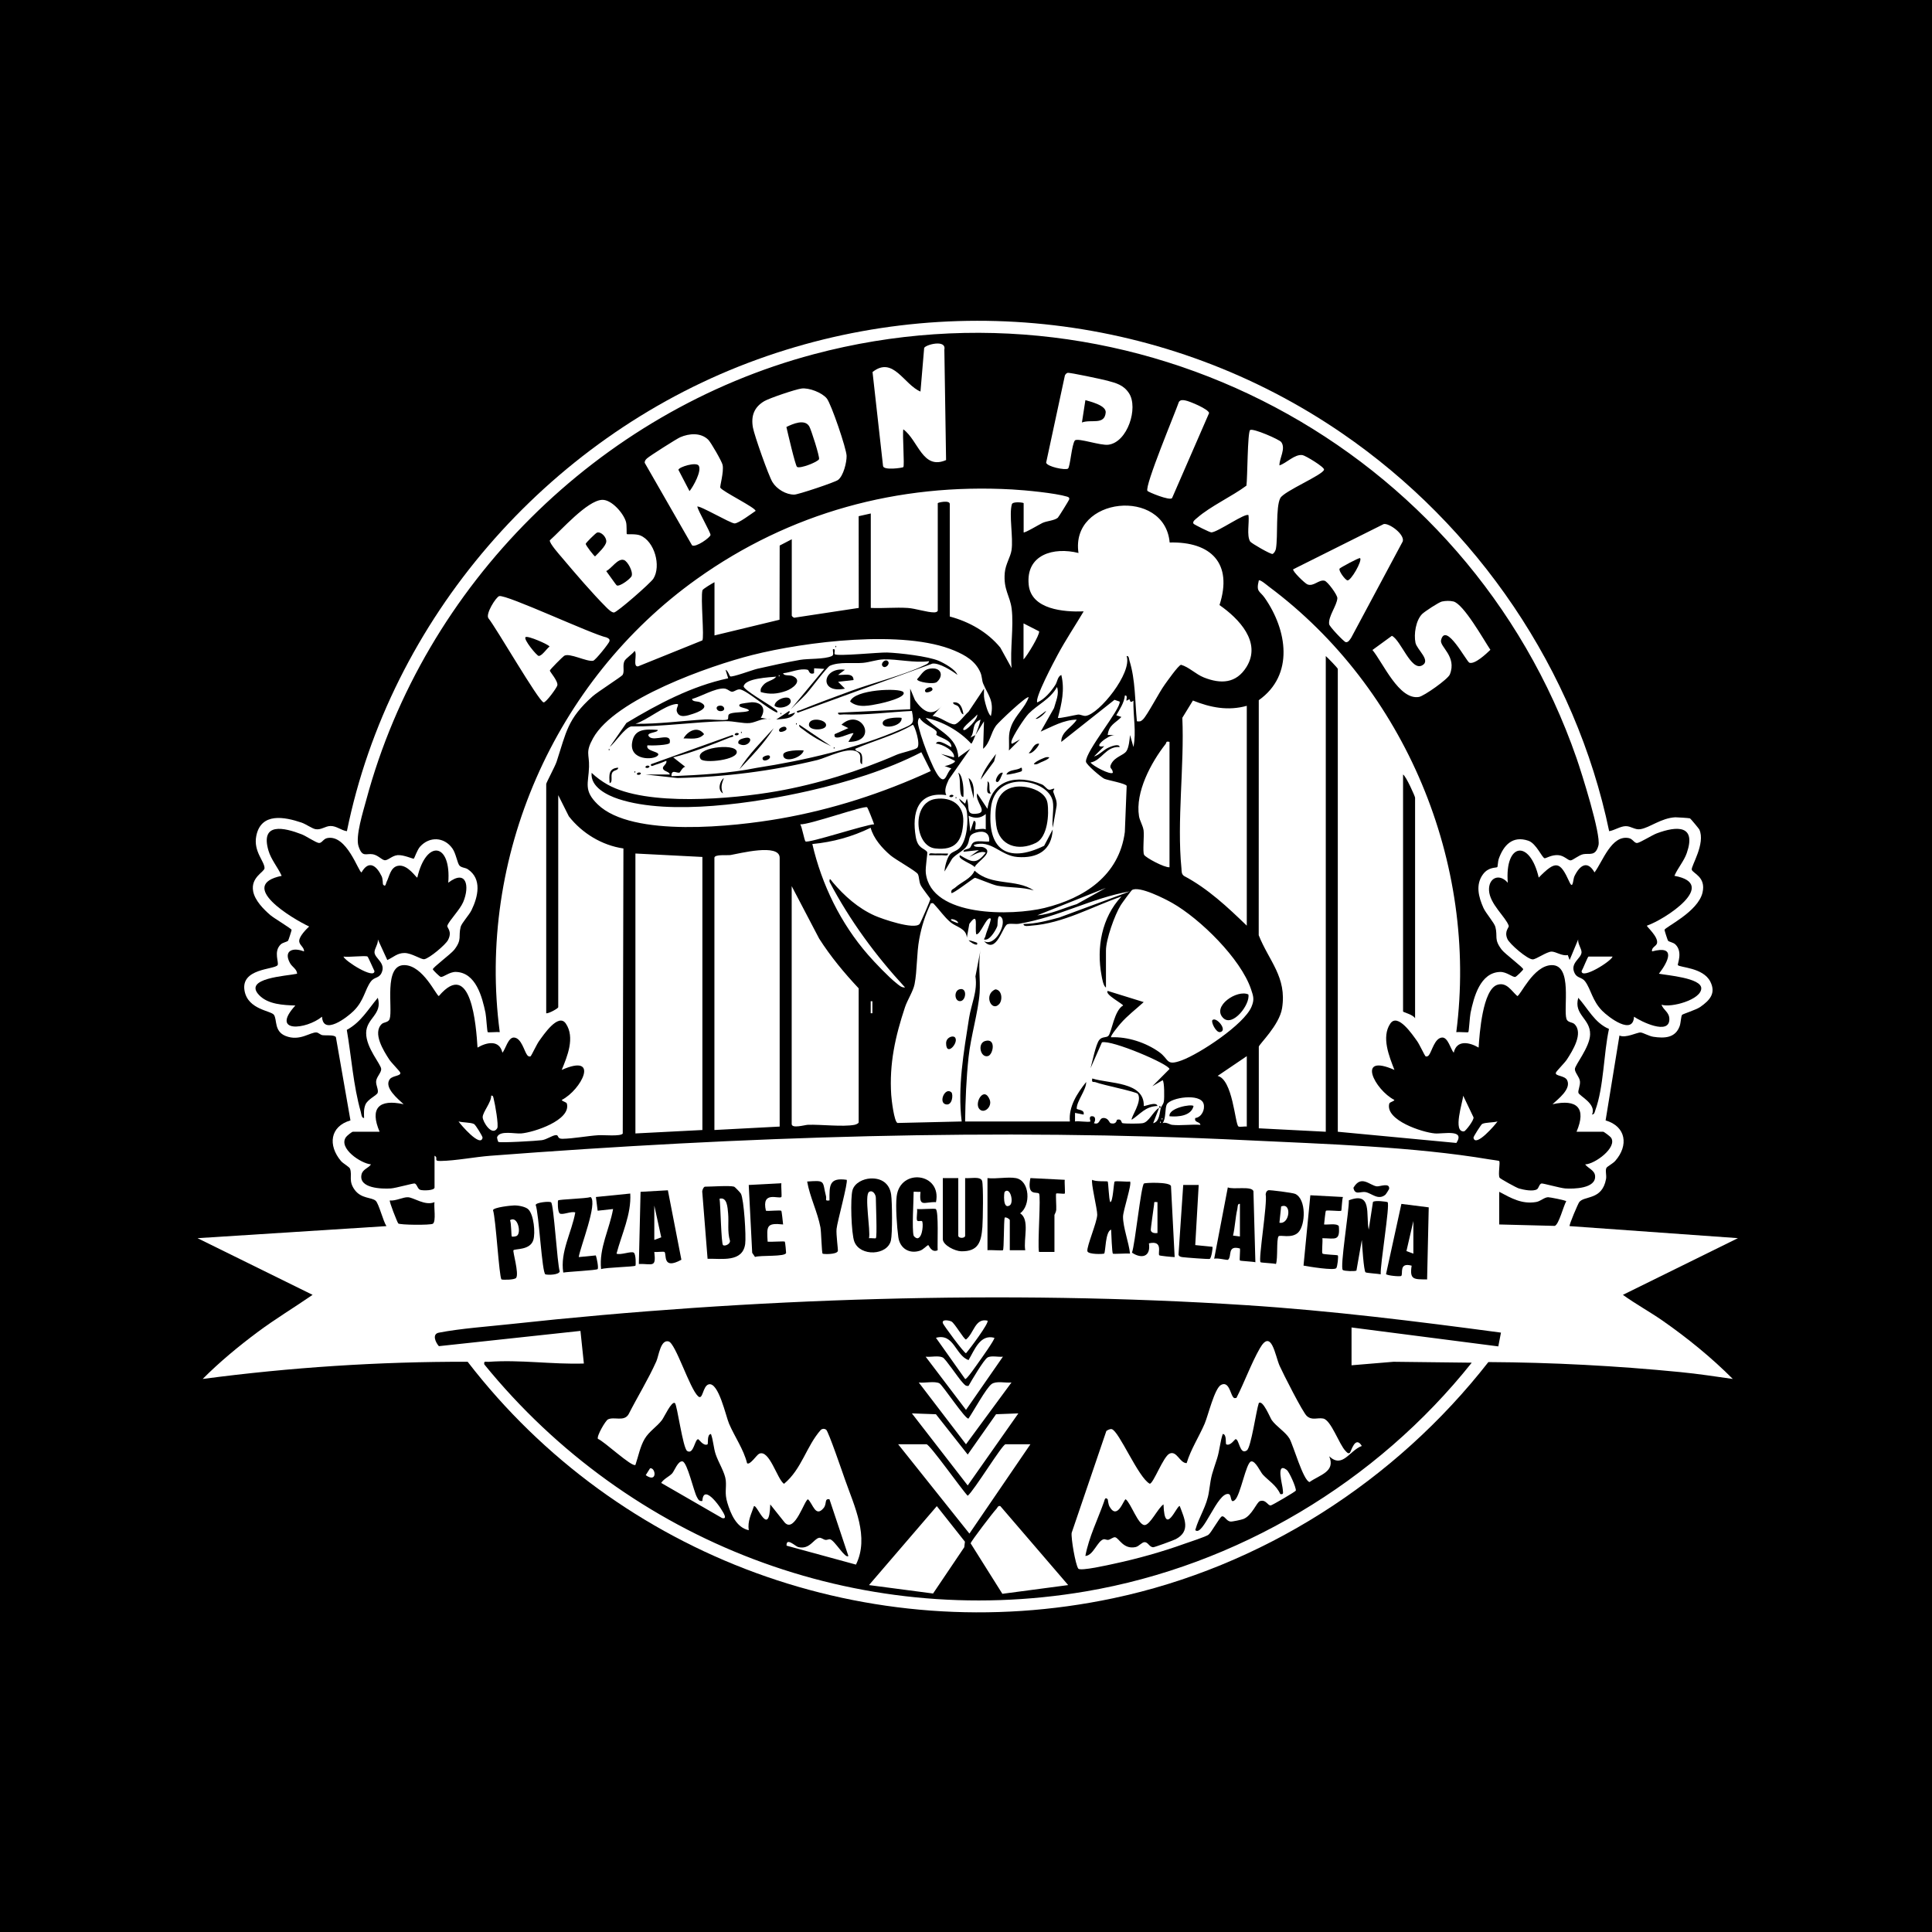 <?xml version="1.0" encoding="UTF-8"?>
<svg id="Capa_1" data-name="Capa 1" xmlns="http://www.w3.org/2000/svg" viewBox="0 0 1080 1080">
  <path d="M1080,0v1080H0V0h1080ZM899.53,464.64c-18.79-90.17-73.8-170.7-149.46-222.54-97.08-66.51-221.4-81.11-331.74-39.3-112.81,42.75-200.23,143.16-224.41,261.84-3.16-.42-5.73-2.92-9.12-2.9-2.97.02-5.21,2.32-8.39,1.78-1.96-.33-5.37-2.85-7.9-3.7-9.4-3.16-22.58-5.81-25.24,7.44-1.75,8.69,4.7,14.31,4.6,18.07-.06,2.11-7.84,5.05-6.35,12.94.98,5.16,5.87,10.1,9.72,13.38,1.92,1.64,11.66,7.45,11.76,8.15.04.31-1.74,5.79-1.94,6.04-.59.73-2.94.96-4.14,2.1-4.23,4.07-.75,10.29-1.78,11.63-1.94,2.51-20.78,1.69-18.42,14.37,1.96,10.54,14.82,10.98,16.43,13.39,1.83,2.74,0,9.17,6.47,11.77,8,3.22,13.89-2.28,17.36-1.94,1.03.1,2.14,1.33,3.25,1.5,2.02.31,6.56-.33,7.54,1.1l8.14,46.56c-11.53,3.34-12.63,13.97-5.35,22.64,1.34,1.6,4.75,3.25,5.15,4.45,1.27,3.87-1.09,6.8,2.61,11.79s9.48,4.01,11.71,6.06c1.76,1.62,4.17,11.48,5.99,14.15l-105.6,6.74,64.32,31.68c-10.15,7.01-20.7,13.35-30.62,20.73-10.66,7.93-21.47,16.88-30.82,26.29,49.04-6.49,98.63-9.72,148.12-9.61,84.42,109.58,224.61,160.99,360.86,132.2,83.01-17.54,157.75-65.5,209.73-132.03,35.76.2,71.72,2.1,107.36,5.61,9.75.96,19.59,2.44,29.28,3.83-11.67-11.74-25.42-22.94-39.06-32.45-7.31-5.1-15.17-9.35-22.38-14.57l64.31-31.69-94.08-6.73c-.48-.54,4.73-12.59,5.33-13.38,2.89-3.81,12.77-.89,15.01-12.92.4-2.17-.58-4.92.27-6.31.47-.77,3.53-2.33,4.86-3.83,7.6-8.61,6.12-19.29-5.37-22.65l7.74-47.45c3.54,1.65,9.95-1.86,11.84-1.7,1.44.12,4.65,2.04,7.14,2.41,6.26.93,12.25.68,14.67-5.94.69-1.88.71-5.41,1.36-6.33.32-.45,7.84-2.8,10.06-4.34,5.49-3.81,9-7.76,5.72-14.24-4-7.92-17.1-7.83-18.14-9.23-.36-.49,2.95-7.4-1.38-11.56-1.19-1.15-3.54-1.38-4.13-2.1-.2-.25-1.99-5.72-1.94-6.04.21-1.5,18.67-9.98,21.23-20.8,2.11-8.9-5.5-10.76-6.01-12.86-.47-1.91,7.83-14.59,4.23-22.45-.17-.37-4.84-6.04-5.21-6.21s-7.44-.65-8.21-.61c-7.98.44-14.11,5.73-19.45,6.64-3.17.54-5.28-1.73-8.29-1.68s-6.21,2.31-9.22,2.81Z"/>
  <path d="M572.16,297.6c.51.57,9.04-4.56,10.57-5.27,2.58-1.18,6.67-1.29,8.6-2.92.45-.38,6.08-9.51,6.28-10.07.41-1.14-.26-1.47-1.14-1.73-6.62-2-23.23-3.59-30.56-4-64-3.6-124.5,12.99-176.45,50.09-79.49,56.76-123.03,155.69-110.09,253.26-1.3-.2-6.44.31-6.73,0-.37-.39-.8-8.67-1.24-10.76-1.85-8.85-5.36-22.59-16.56-22.89-3.6-.1-6.98,3.07-8.46,2.78-.65-.13-4.3-3.72-4.42-4.24-.21-.91,10.18-8.6,11.99-10.95,4.54-5.91,2.15-7.25,3.56-12.76.55-2.14,4.73-6.61,6.05-9.31,3.66-7.49,6.05-17.55-2.09-22.95-1.36-.9-3.58-.79-4.65-2.07-1.2-1.43-1.92-6.69-3.92-9.52-4.61-6.52-12.88-6.84-18.12-.96-1.56,1.75-3.13,6.44-3.43,6.66-.38.28-5.81-2.27-9.11-1.96s-5.49,3.26-7.44,2.79c-1.58-.39-3.62-2.81-6.43-3.29-3.78-.64-5.81,2.06-7.95-4.51-1.81-5.58,2.65-19.6,4.33-25.87,32.33-120.35,129.74-217.1,250.08-249.12,179.65-47.8,365.91,51.39,426.47,225.79,2.75,7.91,13.77,42.77,12.25,48.73-1.62,6.34-5,4.3-8.44,4.94-2.57.48-5.85,3.46-7.18,3.47-1.5,0-3.47-2.62-6.72-2.92-3.7-.35-6.95,1.78-7.7,1.73-1.46-.1-4.65-8.27-9.15-9.8-8.89-3.02-13.91,2.59-16.58,10.23-.43,1.22-.52,4.25-.77,4.5-.57.56-4.82-.25-7.99,4.01-4.31,5.8-2.48,12.76.24,18.83,1.31,2.93,6.09,8.34,6.67,10.61,1.41,5.51-.98,6.84,3.56,12.76,1.8,2.35,12.19,10.04,11.99,10.95-.12.52-3.77,4.11-4.42,4.24-1.48.29-4.86-2.88-8.46-2.78-11.19.3-14.71,14.05-16.56,22.89-.44,2.09-.87,10.37-1.24,10.76-.29.3-5.43-.21-6.73,0,12.25-94.57-28.6-192.28-104.73-249.03-.88-.66-5.02-4.23-5.66-3.45-1.62,6.55.48,5.69,3.28,9.68,12.55,17.93,16.66,43.12-3.3,57.24l-.03,131.37c5.7,14.42,15.82,23.39,13.06,40.8-1.53,9.6-13.01,20.28-13.01,21.55v45.6l37.44,1.92v-265.92c1.01.85,6.72,6.71,6.72,7.2v258.72l66.29,6.26c5.12-7.93-7.42-4.94-12.04-5.32-7-.59-27.76-7.34-25.5-16.59.25-1.04,2.32-1.11,2.91-2.11-11.01-5.63-21.63-26.39,0-16.8-2.92-7.53-7.4-18.31-2.34-25.86,4.19-6.27,12.54,6.34,15.05,9.8,1.17,1.61,4.23,8.07,4.6,8.37.44.37,1.34.24,1.97-.58,1.71-2.24,3.19-9.49,7.31-9.83,3.35-.28,4.83,6.59,6.56,8.49,1.63-7.31,8.66-5.95,13.91-2.88.48-7.58,2.23-32.58,10.54-35.12,5.14-1.57,7.74,3.38,11.07,6.31,1.69,0,8.88-17.07,19.21-17.28,11.88-.24,6.39,24.35,8.3,30.1.67,2.02,3.29,1.75,4.4,2.81,5.28,5.04-1.04,15.01-4.15,19.82-1.21,1.87-5.76,6.37-6.14,7.3-.88,2.12,4.9,1.52,6.26,4.31,2.4,4.93-5.13,10.57-8.19,13.42,13.78-3.03,19.07,2.14,13.44,15.37h14.88c.46,0,3.94,2.63,4.4,3.31,3.71,5.45-9.11,14.87-14.47,14.94,1.54,2.14,5.26,3.22,5.55,6.38.67,7.21-12.07,7.39-16.64,7.08-2.77-.18-12.57-2.97-13.32-2.78-1.28.33-1.52,2.61-2.48,3.22-2.23,1.42-7.52.31-10.13-.43-1.42-.41-10.46-5.43-10.79-6-1-1.7.48-8.61-.25-9.36-.19-.19-4.42-.72-5.36-.88-42.75-7.19-91.74-8.58-135.22-10.7-140.84-6.88-282.72-2.08-423.36,8.66-8.86.68-19.19,2.76-27.85,2.91-4.41.08-.84-1.68-3.35-2.92v17.76c0,1.74-6.47,1.82-8.01,1.29s-1.78-3.21-3.11-3.55c-.76-.19-10.54,2.59-13.32,2.78-4.88.32-18.13.03-16.37-7.82.67-2.98,4.01-3.59,5.28-5.64-5.58-.42-18.58-9.17-13.89-15.34.57-.75,3.23-2.91,3.82-2.91h14.88c-5.63-13.23-.34-18.4,13.44-15.37-3.05-2.85-11.16-9.35-7.75-13.98,1.55-2.11,6.65-1.76,5.83-3.76-.38-.92-4.93-5.43-6.14-7.3-3.12-4.81-9.44-14.78-4.15-19.82,1.11-1.06,3.73-.79,4.4-2.81,1.9-5.76-3.58-30.35,8.3-30.1,10.45.21,17.84,17.29,19.21,17.28,18.15-21.3,20.86,16.91,21.61,28.82,5.25-3.08,12.27-4.43,13.91,2.88,1.73-1.9,3.21-8.77,6.56-8.49,4.11.34,5.6,7.59,7.31,9.83.62.82,1.53.95,1.97.58.37-.31,3.43-6.76,4.6-8.37,2.51-3.47,10.86-16.07,15.05-9.8,5.18,7.74.79,18.29-2.34,25.86,21.64-9.59,11.02,11.17,0,16.8.59,1,2.65,1.07,2.91,2.11,2.27,9.28-18.59,16.01-25.5,16.59-3.76.31-11.76-1.81-13.47,1.92-.27.58.51,2.73.64,2.81,1.03.65,21.45-.55,24.28-.95s5.67-2.62,7.85-2.84c1.86-.18.45,2.1,3.69,2.06,6.07-.09,14-1.63,20.23-2.01,2.74-.17,12.31.78,13.49-.91l.38-159.38c-12.01-1.74-23.08-8.49-30.51-17.97l-5.93-11.83v118.56c0,.6-5.32,3.63-6.72,3.36v-128.16c0-.69,4.97-9.9,5.8-12.44,5.45-16.65,6.03-23.94,20.1-36.54,2.72-2.44,16.29-11.1,16.81-11.99,1.2-2.01-.15-5.14.98-7.66.73-1.64,4.56-3.99,5.75-5.77,1.66,1.64-1.27,9.11,1.91,8.64l35.91-14.5c1.21-1.41-1.04-23.89.08-28.03.21-.77,5.5-3.88,6.73-4.52v29.76l36.35-8.77.09-41.47,6.76-3.52v42.72c0,.32,1.25,1.53,1.97,1.05l35.47-5.38-.05-51.28,6.78-1.52v52.8c6.82.31,13.82-.42,20.63.01,4.45.29,10.82,2.51,14.85,2.48.8,0,1.96-.35,1.96-1.05v-60c0-.36,6.72-1.89,6.72.48v62.88c10.87,2.91,21.06,8.62,28.24,17.36l6.31,11.43c-.94-10.42,1.29-23,.04-33.14-.9-7.27-4.7-10.65-3.85-20.13.43-4.77,3.19-8.77,3.77-12.55,1.08-7.04-1.51-19.83.2-25.73.5-1.71,6.58-.96,6.58-.61v16.32ZM504.96,261.12c.77-.72-.58-18.31,0-21.12,8.43,6.21,10.74,22.93,23.9,17.18l-.96-61.74c1.24-5.93-10.7-2.72-11.29-.9l-2.06,24.34c-9.26-3.86-15.27-20.05-26.8-10.91l5.87,52.49c.21,2.66,10.9,1.07,11.34.67ZM597,261.96c1.26-.82,2.04-13.55,3.91-15.8,1.95-1.42,14.27,3.03,18.69,2.44,10.75-1.41,16.79-20.64,11.56-28.72-3.03-4.68-7.14-5.72-12.12-7.07-2.7-.73-21.15-4.68-22.24-4.38-.72.19-1.17.79-1.51,1.41l-10.49,48.79c.51,2.24,10.62,4.35,12.21,3.33ZM448.1,217.19c-3.31.39-18,5.38-20.83,7.04-5.81,3.41-7.54,8.43-6.36,14.86.81,4.4,8.7,26.8,10.89,30.39,2.4,3.95,7.6,7.06,12.21,7.01,2.2-.02,22.7-6.88,24.44-8.19,3.06-2.29,4.86-9.81,4.81-13.43-.05-3.97-8.62-29.11-11.07-32.12-2.69-3.31-9.9-6.07-14.1-5.57ZM641.43,274.42c.4.63,12.49,5.65,13.76,4.02l20.7-47.53c-.19-2.16-10.93-6.66-13.26-7.05-1.38-.23-2.59-.52-3.61.78-2.04,6-19.29,47.12-17.6,49.78ZM715.21,260.16c-.07-4.04,3.69-9.35,1.02-13.04-1.03-1.43-15.8-7.9-17.4-6.72-1.5,1.1-1.45,27.02-2.07,31.08-8.12,6.05-20.15,11.51-27.56,18.03-.76.66-2.86,2.05-1.99,3.27.32.45,9.1,4.88,9.99,4.83,3.61-.18,19.16-11.23,20.72-9.61.54,4.06-1.13,11.27.91,14.69.58.98,11.67,7.36,12.55,6.96.95-.43,1.7-1.89,1.88-2.95,1.2-6.95-.21-23.28,2.44-28.27,2.07-3.89,23.81-12.91,24.45-15.88.31-1.43-10.45-7.93-12.07-8.15-4.37-.62-8.84,4.47-12.88,5.77ZM389.76,283.21c1.12-.93,18.17,9.16,20.8,9.38,2.08.18,9.63-5.53,11.82-6.99.06-1.8-18.34-10.75-19.72-12.97-.39-.62,2.09-8.78,1.28-12.74-.4-1.96-6.55-12.62-8.01-14.06-4.18-4.13-10.68-3.58-15.67-1.42-2.01.87-17.16,10.5-18.6,11.85-.76.72-1.29,1.32-1.28,2.43l26.48,46.15c2.05,1.4,10.22-4.39,10.32-5.81.09-1.29-6.77-13.19-7.41-15.84ZM350.39,298.57c-.24-.24.09-4.8-.44-6.76-1.27-4.71-8.02-12.64-13.39-12.39-8.31.39-22.83,16.96-29.21,22.64-.32,1.63,5.53,8.17,7.04,9.95,7.15,8.48,16.72,19.66,24.45,27.39,1.01,1.01,2.98,3,4.36,3,1.67,0,20.48-16.45,22.04-18.92,4.45-7.07.69-20.93-7.4-24.19-2.41-.97-7.18-.46-7.44-.72ZM653.85,303.27c-2.75-30.89-55.66-25.59-50.97,5.85-13.77-3.47-29.53.8-27.83,17.76,1.39,13.91,19.77,15.3,30.72,14.89-4.81,8.11-10.09,15.98-14.56,24.31-1.94,3.6-13,24.36-11.35,26.57,4.09-1.8,7.6-5.96,10.01-9.66,1.29-1.97,1.23-4.73,3.41-5.7,2.01,8.26.21,15.99-1.91,23.99.59.53,9.37-1.57,11.15-1.81,1.46-.2,2.97.91,4.5.69,7.47-1.07,26.02-24.06,22.76-33.43,1.37-.23,1.31,1.67,1.62,2.67,3.35,10.67,3.02,22.73,4.13,33.8,1.64.2,2.13.15,3.34-.98,2.4-2.25,9.14-15.29,12.2-19.48,1.47-2.02,7.53-10.71,9.14-11.12,4.43,1.25,8.2,5.27,12.77,7.09,9.45,3.75,18.06,3.42,23.84-5.91,8.55-13.82-4.34-27.06-15.11-34.56,7.55-23.32-4.72-35.55-27.85-34.98ZM773.52,292.95l-50.65,25.31c-.29,1.23,6.56,7.84,7.97,8.41,3.48,1.41,6.36-2.81,9.59-2.04,1.68.4,7.25,7.96,7.16,9.76-.22,4.1-5.19,10.22-4.59,14.52.2,1.43,8.31,9.89,9.27,10.06,1.45.26,2.39-1.51,3.07-2.49l28.81-53.84c1.16-3.89-7.49-10.3-10.64-9.69ZM279.07,333.23c-1.74.43-7.8,9.96-6.03,12.39,4.22,5.15,28.07,46.42,30.82,47.01,1.29.28,7.41-8.17,7.7-9.51.51-2.36-4.2-7.58-4.2-8.25,0-.57,7.17-7.72,7.98-8.24,2.93-1.9,12.6,3.43,16.22,2.74,1.31-.25,8.99-9.92,9.14-10.93.21-1.43-.58-1.5-1.55-2.08-8.29-1.74-56-24.15-60.08-23.13ZM806.14,336.22c-1.78.37-9.87,5.7-11.19,7.05-3.52,3.6-4.68,11.25-3.69,16.03.81,3.91,8.98,10.04,3.61,12.72-6.18,3.09-11.72-14.09-16.79-16.59l-10.87,7.92c5.95,7.21,14.86,28.11,25.98,26.25,2.84-.48,16.2-9.91,17.27-12.56,4.12-10.16-5.84-15.5-4.9-19.23,2.64-10.45,14.23,12.13,15.87,12.67,3.05,1,9.43-5.02,11.71-7.23-3.65-5.43-14.99-25.71-20.71-27.03-2-.46-4.29-.4-6.3.02ZM572.16,348.48v20.16c2.11-2.17,9.05-13.61,8.72-15.71l-8.72-4.45ZM360.96,432.96h13.44c-.08-1.7-3.47-1.64-3.81-3.45-.27-1.4,2.47-2.41,1.88-4.23-1.94.78-3.94,1.64-5.96,2.2-.92.25-2.88,1.6-2.66-.26l45.58-16.35c1.54,1.03-.75,1.14-1.44,1.42-10.31,4.16-20.86,8.34-31.67,11.08l6.72,5.26c-1.45.18-2.88,3.11-3.08,3.2-1.49.67-4.73-2.22-4.59,2.08,15.93-.72,32.03-1.52,47.63-4.68,26.8-4.15,55.96-10.86,80.99-21.73,6.66-2.89,7.17-2.78,5.77-10.07-12.58.58-25.31,2.43-37.92,1.92-1.17-.05-3.57.73-3.35-.95l40.32-1.93v-11.52s2.68,6.43,2.68,6.43c4.25,5.97,9.18,9.96,15.08,3.18l-5.29,5.73c3.72-.04,9.1,4.59,12.19,4.63,2.15.02,6-5.54,7.94-7.04l8.66-12.93c.02,2.01-.2,4.02.23,6.02.49,2.28,1.85,7.82,3.61,9.34,1.98-8.77-1.7-11.81-4.33-18.22-.73-1.78-.56-3.95-1.52-6.16-2.78-6.45-8.41-9.65-14.61-12.27-28.21-11.9-83.43-4.97-113.02,2.52-23.64,5.99-76.74,24.54-88.89,46.47-4.44,8.01-2.06,8.83-2.26,15.98-.26,9.27-3.29,13.14,4.87,21.05,19.35,18.76,76.81,12.3,101.87,7.93,29.2-5.09,57.48-14.24,84.3-26.59l-5.27-10.52c-19.51,10.03-41.45,16.71-62.87,21.59-29.65,6.75-77.39,14.05-106.36,4.58-6.41-2.1-15.9-6.74-15.1-14.66,2.53,2.46,5.77,4.8,8.83,6.53,21.89,12.36,69.88,8.12,94.61,3.78,22.49-3.95,46.17-11.27,66.98-20.38,2.64-1.16,10.06-2.67,11.52-3.85,2.21-1.79-1.47-12.9-2.4-12.95-10.06,5.97-21.47,8.75-32.16,13.43.03,1.67,2.54,1.17,3.37,2.85s.42,3.93.45,5.78c-2.2-.78.13-4.21-1.89-6.26-4.49-4.56-17.73,2.6-23.03,3.89-25.58,6.23-51.92,9.51-78.31,10.09l-17.72-1.96ZM545.28,410.88c-.31.74-1.87,5.03-2.4,4.8-6.41-7.03-16.25-12.59-25.44-14.39,6.76,7.36,17.77,10.33,18.25,22.07l6.7-4.8-12.04,17.23c-1.16,2.69-2.75,5.81-1.39,8.68-16-2.13-19.32,9.8-17.05,23.3,1.14,6.78,4.66,6.13,6.4,8.53.35.48-1.15,8.5-.77,11.76,2.94,24.91,48.52,23.86,66.33,19.5,22.28-5.46,41.73-18.13,44.92-42.44l1.03-25.8c-.38-1.37-10.82-3.2-12.5-3.99s-10.16-7.9-10.26-9.56c-.32-5.79,19.63-29.57,18.85-33.57l-2.9-1-29.74,23.54c-.18-5.76,6.05-8.11,8.63-12.47-7.4.15-13.66,3.87-20.15,6.71l7.46-13.17c.96-3.71,3.08-7.93,1.66-11.78-3.67,6.8-11.05,9.96-15.83,14.89-2.32,2.39-8.84,12.35-9.59,15.37-.13.53-.28,1.56.46,1.41l4.32-2.4-6.24,6.24c.37-5.5-.74-8.59,1.42-13.94,2.42-5.98,7.62-10.03,9.61-15.81-.94-1.15-16.9,14.01-18.23,15.84-3.04,4.19-3.22,9.52-7.21,12.95l.48-15.35-4.79,7.68c1.1-2.63,2.27-5.85,2.87-8.64-5.52,2.24-2.79,6.76-5.73,10.09l2.86-1.45ZM629.77,391.7c-.42-.32.92-3.22-.96-2.89-.38,4.05-2.84,7.58-4.8,11.04l2.87.94c-3.45,3.54-7.04,4.44-7.67,10.08h3.83c-3.74.02-13.28,7.76-5.77,6.24l-5.72,5.78c3.23-.99,5.21-3.73,8.34-5.09,1.03-.45,5.69-2.4,6.03-.21-7.81-.53-9.96,7.53-16.31,8.66,1.31,1.92,11.01,7.06,12.47,5.74-.1-2.88-2.45-2.11-.84-5.09,2.13-3.94,6.85-4.64,8.43-7,1.41-2.11,1.76-6.45,2.03-9.02l1.9,6.71c1.71-8.71-.22-17.13,0-25.92-2.23,1.79-1.83-.55-2.1-.64-.67-.23-1.6.75-1.72.66ZM696.96,394.56c-10.4,2.92-20.3.99-30.11-2.96l-5.92,9.65c1.19,26.72-3.11,57.85-.5,84.09.16,1.62-.12,3.2,1.44,4.32,13.36,7.08,24.34,17.4,35.09,27.79v-122.88ZM538.56,408c1.17,1.2,8.5-6.38,7.67-8.63-.7,1.53-8.88,7.39-7.67,8.63ZM523.43,410.71c-.18-.2.63-1.33-.19-2.18-2.11-2.18-7.28-3.86-9.17-7.25-.79.29-1.05,2.28-.95,2.99.8,5.83,8.12,25.91,11.99,30.14,3.66,4,3.97-2.76,6.72-4.81l-3.83-1.42c.88.14,6.56-1.78,5.75-2.88l-7.68-3.84,7.21,1.9c.73-3.54-6.49-7.45-10.08-7.68,1.21-3.25,8.3,2.27,8.62,1.93.31-4.04-7.01-5.38-8.4-6.89ZM653.76,414.72c-2.24-.54-1.58.43-2.2,1.21-8.11,10.32-17.01,26.88-14.85,40.31.42,2.6,2.2,5.23,2.57,7.99.41,3.11-.63,12.04.29,13.64s11.4,7.24,14.19,6.92v-70.08ZM484.71,451.27c-1.56-1.13-32.36,9.86-37.36,9.54,1,1.49,2.27,9.05,2.95,9.55,1.6,1.16,33.49-9.41,38.34-9.57-.45-1.43-3.51-9.22-3.93-9.52ZM486.71,462.72c-10.46,5.07-21,7.97-32.61,9.1,5.27,22.73,15.82,44.36,31.17,61.95,3.74,4.28,11.54,12.48,15.84,15.84,1.42,1.11,2.83,2.59,4.82,2.37-16.5-17.85-30.9-37.47-42.23-59.05-.14-2.93,1.02-.66,1.74.18,6.53,7.69,14.16,14.54,23.51,18.73,4.1,1.84,22.26,8.11,25.14,4.64.48-.58,6.02-13.18,5.96-13.94-.04-.47-4.49-5.85-5.4-7.76-1.02-2.13-.73-4.51-1.55-6.13s-12.44-8.05-15.37-10.55c-4.59-3.92-9.45-9.4-11.03-15.38ZM435.84,629.76v-150.24c0-8.29-22.87-2.3-27.47-1.55-1.81.29-9.01-.54-9.01,1.55v152.16l36.48-1.92ZM392.64,479.04l-37.44-1.92v156.48l37.44-1.92v-152.64ZM442.56,495.36v132.96c0,2.74,7.44.49,9.08.44,7.43-.23,19.38,1.25,25.96.04.8-.15,2.4-.76,2.4-1.44v-74.88c-8.12-8.64-15.71-17.8-22.1-27.82l-15.34-29.3ZM618.23,496.33l-38.39,15.34c7.69-.56,14.77-4.09,22.06-6.25l16.33-9.1ZM648.96,619.2c.26-.89,1.36-1.75,1.66-3.58s.32-11.03-.71-11.77l-5.73,3.37,9.56-9.61c-.06-2.68-32.42-16.5-37.75-14.93l-6.38,14.45c1.07-3.65,2.86-13.12,4.86-15.76,1.6-2.11,4.18-1.09,5.23-2.45,1.78-2.27,3.23-14.16,8.12-16.83-.03-.88-10.46-6.26-8.61-8.16l20.13,6.24c-4.32,3.97-9.09,7.53-12.95,11.99-.74.85-5.98,7.08-5.26,7.69,9.21-.41,19.38,2.95,26.81,8.23,5.79,4.11,3.67,7.94,12.53,4.71,10.15-3.7,34.99-20.13,39.12-29.99,1.7-4.05,1.1-5.79-.25-9.8-5.74-17.08-28.44-39.35-43.97-48.19-4.14-2.36-18.44-9.69-22.53-7.3-.46.27-5.65,7.35-6.36,8.51-3.4,5.51-8.24,19.14-8.24,25.36v20.64c-1.49-.76-2.15-5.06-2.46-6.66-2.93-15.55.05-32.42,11.1-44.21-16.67,5.78-32.38,14.97-50.42,16.3-1.07.08-4.46.78-4.3-.94,6.8-.06,13.43-1.85,19.93-3.6l39.58-14.64c-21.93,3.87-39.59,14.31-62.03,18.12-2.08.35-4.65-.32-6.46.26-2.7.86-6.13,17.15-13.11,9.46,6.23,3.46,13.04-10.09,9.58-13.44-2.39-2.32-1.81,4.15-2.14,5.04-.77,2.13-3.68,6.96-6,7.45-2.5.53-.93-.73-.7-1.66.81-3.34,2.53-6.47,3.09-9.87-2.1-2.26-5.82,9.19-8.15,8.64-1.02-3.65,1.61-13.45-3.89-5.81l-1.38,7.72c-.3-5.29-5.94-5.93-9.13-8.63-3.58-3.03-6.03-6.76-9.04-9.95-.76-.81-.66-.88-1.99-.61-3.15,6.72-5.09,12.62-6.45,19.96-1.52,8.14-1.11,17.61-2.62,25.22-.79,3.97-4.03,8.87-5.36,12.88-5.42,16.32-8.84,31.58-7.69,49.02.17,2.65,1.62,15.03,3.52,15.68l35.87-.84c-2.36-19.18,1.16-38.81,4.12-57.79,1.22-7.85,4.86-14.97,3.57-23.31l2.86-14.89c-1.51,7.81.02,16.78-.52,24.14-.79,10.67-4.94,24.26-6.18,35.86-1.27,11.91-1.78,24.04-1.93,35.99h58.56c-.79-8.37,4.16-15.84,9.12-22.08.09,4.43-5.32,10.65-5.3,14.86,0,.85,4.66.33,3.85,3.37l-4.79-.95v4.8c1.96-.43,7.42.61,8.63-.01.16-.08-1.54-3.4,1.43-2.87,1.63.29,1.32,2.71.49,3.83,3.58,1.17,2.7-2.75,5.23-2.89,2.88-.16,3.43,2.72,4.05,2.89,3.6.95,3.33-1.84,3.68-1.93,2.8-.72,2.16,1.72,3.05,1.92,1.62.37,9.58.33,11.33,0,3.54-.67,5.54-6.32,9.14-8.62l-3.35,8.65c3.69-.86,3.52-5.95,4.31-8.65ZM531.85,514.55c.14.15,3.16,1.51,3.81,1.46-.37-2.01-5.28-2.96-3.81-1.46ZM487.67,566.4v-6.71h-.94v6.71h.94ZM696.96,629.76v-39.36l-16.3,11.04c8.45,1.93,9.71,26.64,11.59,28.22.63.53,3.51-.12,4.71.1ZM274.57,612.49c.17,3.65-4.75,9.19-4.75,12,0,2.62,5.2,10.9,8.12,6.24.95-1.51-1.24-13.77-1.94-16.35-.24-.89-.24-2.17-1.44-1.89ZM817.93,612.49c-.2,3.52-6.05,20.54.49,19.96.78-.07,5.68-6.31,5.28-7.87l-5.77-12.08ZM655.2,628.8c5,.53,10.74-.39,15.84,0-.25-1.95-3.66-1.11-2.87-3.82,3.54-.41,5.59-4.77,4.64-7.98-1.78-6.01-18.26-3.52-20.49.28-1.25,2.12-.38,7.92-2.4,10.55,1.98-.75,4.03.84,5.28.97ZM649.44,624.96v.96c.62-.32.62-.64,0-.96ZM256.32,626.89c1,1.56,12.4,14.91,13.44,9.09.11-.62-3.89-7.22-4.8-7.66-1.95-.95-6.25-.75-8.64-1.43ZM648.48,626.88v.96c.62-.32.62-.64,0-.96ZM837.12,626.89c-2.28.69-6.89.47-8.63,1.44-.54.3-4.91,7.11-4.81,7.65,1.06,5.81,12.44-7.52,13.44-9.09Z"/>
  <path d="M648.96,619.2h-.96s-.12-.93.48-.94l.48.94Z"/>
  <path d="M755.52,763.2l23.48-1.96,43.71.51c-53.13,66.8-131.27,113.5-215.82,127.86-127.61,21.68-255.25-27.38-336.17-126.91-.4-2.17.95-1.32,2.38-1.43,17.71-1.3,35.59,1.52,53.29.95l-1.91-18.24-79.14,8.53c-1.89-2.08-3.95-6.78-.03-7.54,12.21-2.37,27.66-3.45,40.3-4.82,133.81-14.55,276.69-19.23,410.86-10.56,47.74,3.09,95.23,9.01,142.58,15.35l-1.49,7.7-82.04-10.58v21.12ZM552,738.25c-6.98-1.55-7.49,6.99-12,10.54-1.15,0-6.36-9.18-8.15-10.07-1.23-.61-5.51-1.46-4.79.95.31,1.04,11.89,16.8,12.95,16.8,1.6-1.75,13.21-17.14,12-18.22ZM541.42,760.31c-7.39-2.68-8.12-15.23-18.22-12.47l16.33,23.04c.75.52,6.71-8.23,7.49-9.3.93-1.28,9.45-13.19,8.81-13.74-7.94-2.14-11.03,6.75-14.41,12.47ZM417.61,817.92c-1.98-7.9-6.9-14.67-10.07-22.09-1.8-4.2-5.87-23.38-11.35-21.97-3.46.89-3.21,9.19-5.96,6.65-4.77-4.39-12.54-29.62-16.48-30.65-4.52-1.18-5.5,8.09-6.85,11.12-4.55,10.16-10.47,19.69-15.52,29.6-2.54,4.33-8.05,1.17-11.53,2.87-1.37.67-6.48,9.42-5.61,10.89,3.36,1.23,19,15.98,20.97,14.55,1.59-4.67,2.63-10.29,5.15-14.54s6.8-6.76,9.66-10.5c1.28-1.68,5.43-10.89,7.27-9.51,1.25.93,4.42,25.23,6.84,26.76,3.62,2.27,4.23-6.58,6.13-6.58.45,0,2.99,4.08,5.27,2.87.45-.44-.43-5.68,1.91-5.76,1.31,3.6,1.43,7.72,2.62,11.3,1.54,4.62,5.21,10.23,5.65,14.6s-.77,7.05.87,12.49c1.88,6.26,5.09,13.93,11.98,15.37-.76-5.05,1.37-8.9,2.9-13.44,1.71-1.26,8.5,18.19,9.12-.97l8.09,10.15c5.63,6.09,11.1-12.94,13.02-13,2.78,2.6,4.18,10.34,8.72,4.86,1.96-2.37.25-5.43,3.27-4.88l10.56,31.68c-1.73,1.79-7.58-8.67-10.21-9.31-.72-.17-1.8.47-2.61.33-1.3-.23-2.34-1.41-3.57-1.16-3.04.61-5.26,6.77-11.67,5.16-1.48-.37-6.75-5.68-6.49-.78l38.8,10.59c7.6-15.45-.89-32.58-6.14-47.55-1.25-3.55-9.29-27.07-10.54-27.88-1.02-.65-1.92-.63-2.9.04-8.21,9.19-10.66,21.97-20.65,30.24-3.82-2.56-8.15-19.48-13.9-16.82-1.43.66-5.08,6.51-6.73,5.31ZM754.54,812.15c-.99.68-1.7-.39-2.33-1.01-3.64-3.64-8.09-17.34-12.55-18.17-3.31-.62-6.12,1.24-9.14-1.42-2.28-2.01-13.29-23.77-15.19-28.01-2.53-5.65-4.55-21.17-11.06-9.83-4.83,8.43-8.6,18.96-13.09,27.72-1.14.14-1.25.36-1.97-.59-1.39-1.82-2.33-8.98-6.66-6.66-3.62,1.94-7.23,17.19-9.13,21.63-3.18,7.41-7.74,14.29-10.08,22.09-3.88,0-5.48-7.18-9.57-5.31-3.51,1.6-9.03,16.83-11.06,16.82-6.39-3.32-17.25-29.67-21.27-30.51-.95-.2-2.17.48-2.98,1.01l-19.4,56.96c-.41,2.99,2.09,17.7,3.7,19.99,1.12,1.58,17.17-2.11,20.28-2.78,12.69-2.71,26.69-6.63,38.89-11.03,2.75-.99,12.03-3.96,13.6-5.12s6.34-9.96,7.52-10.26c1.57-.39,2.52,2.66,4.79,2.89,1.03.1,6.06-.98,7.21-1.43,4.84-1.89,7.4-9.38,9.26-10,3.41-1.13,4.42,2.77,6.12,2.39.98-.22,13.52-7.56,13.95-8.25.17-2.02-3.8-10.62-5.06-11.57-6.39-4.83-2.31,8.54-2.22,11.12.05,1.44.67,2.76-1.42,2.37-2.2-4.96-6.63-7.5-9.76-10.88-1.38-1.49-4.14-7.9-6.55-7.36-2.86.65-5.91,18.96-9.12,21.62-2.74,2.28-1.6-2.96-3.4-3.39-6.28-1.48-14.39,24.3-18.7,20.16,2.17-7.79,6.5-13.31,7.67-21.6,1.43-10.2,1.68-9.44,4.55-18.49,1.39-4.41,1.66-9.25,3.15-13.65,2.34.08,1.46,5.32,1.91,5.76,2.29,1.21,4.83-2.87,5.27-2.87,2.08,0,2.27,9.12,6.3,6.28,2.36-1.67,5.22-22.31,6.67-26.45,2.25-2.04,6.35,8.27,7.25,9.54,2.53,3.53,7.77,6.72,9.88,10.28s7.68,23.55,11.24,24.33c5.68-4.05,14.64-5.74,10.99-14.39,7.5,6.98,11.26-3.22,18.23-5.78-3.78-6.18-5.98,3.33-6.74,3.85ZM541.42,774.71c-1.69.33-2.37-.88-3.36-1.9-2.29-2.37-9.42-13.16-11.01-13.95-2.52-1.24-6.78-.12-9.61-.46l22.56,29.73,20.64-29.74c-2.45.33-6.56-.77-8.63.48s-8.93,12.89-10.58,15.83ZM541.42,792.96c-1.49,1-14.6-18.86-16.3-19.69-2.81-1.38-8.29,0-11.53-.46l26.41,34.55,25.43-34.55c-3.29.4-8.45-1.03-11.11.88-3,2.16-10.26,15.43-12.91,19.27ZM569.28,790.09l-12.48.48-15.84,22.54-17.77-22.54-13.44-.48,31.2,40.29,28.32-40.29ZM576,807.36h-13.92c-1.78,0-17.59,25.95-21.12,28.78-3.17-3.17-21.2-28.78-23.04-28.78h-15.84l39.83,49.93,34.09-49.93ZM392.63,839.04c-1.86.35-2.31-.86-3.07-2.21-1.77-3.16-5.32-19.26-7.99-19.88-2.52-.58-4.6,5.33-5.8,6.66-1.59,1.76-4.72,3.03-6.16,5.35l34.08,19.67c1.31.31,1.82-.08,1.41-1.41-.95-3.08-11.87-18.88-12.48-8.18ZM360.97,824.62c6.73,4.74,5.56-4.49,2.41-3.82l-2.41,3.82ZM485.76,886.07l35.83,4.71,17.44-25.87.37-3.1-15.71-19.87-37.92,44.13ZM597.12,886.07l-37.93-44.15c-1.41-.38-1.56.93-2.23,1.6-1.63,1.63-14.16,18.03-14.37,19.21l17.74,28.22,36.78-4.88Z"/>
  <path d="M214.09,494.4c1.51,1.89,1.66-.71,2-1.37,1.6-3.11,2.17-8.24,6.39-9.04,5.5-1.05,10.28,6.97,10.8,6.57,5-21.56,19.07-19.53,17.3,2.88,10.08-7.71,12.14,1.79,8.37,10.78-1.83,4.35-7.89,10.37-8.88,13.24-.4,1.15,2.99,3.04.37,8.03-1.41,2.68-10.34,10.17-13.24,10.71-1.7.32-7.08-3.49-11.12-3.47s-6.1,2.35-9.57,3.94l-5.29-11.53c.35,2.39-1.95,5.24-1.87,7.22.15,3.49,6.62,5.91,3.89,11.59-1.44,2.99-4.05,2.16-5.9,4.67-3.44,4.64-3.73,10.55-9.54,16.38-3.87,3.88-17.22,13.97-17.78,3.34-8.99,7.32-29.04,9.22-14.91-6.26-6.7-.21-15.23-.61-20.17-5.71-9.44-9.72,15.48-10.76,21.15-12.05-.12-2.67-2.77-3.69-4.03-6.04-3.73-6.95,1.78-8.87,7.87-6.43.24-2.45-2.87-3.54-2.66-6.08s3.69-6.11,5.54-7.85c-9.41-4.41-40.61-23.07-15.36-28.32-2.14-4.79-5.92-9.05-7.4-14.18-4.62-15.94,8.82-12.82,18.62-9.02,2.36.92,7.96,4.68,9.61,4.83s2.44-2.3,4.65-2.74c10.99-2.19,17.54,19.23,19.17,19.18,4.08-7.13,8.4-3.79,11.26,2.2.7,1.48.6,4.36.74,4.54ZM205.44,534.72c-1.15-.72-11.04.53-13.44,0,.73,2.5,17.47,13.02,17.31,8.1-.62-1.19-3.49-7.87-3.87-8.1Z"/>
  <path d="M936,489.59c25.1,4.56-5.26,24.4-15.36,27.86-.35.46,6.56,6.24,5.63,9.87-.42,1.66-3.25,2.27-2.75,4.52,13.6-3.63,9.1,5.64,3.83,12.47,4.48.89,23.7,2.36,23.67,8.18-.03,6.39-17.01,11-22.24,9.14,1.16,3.17,4.43,4.17,4.4,8.16-.05,9.04-15.95,1.21-19.76-1.45-.51,10.61-13.98.55-17.8-3.32-5.53-5.6-6.22-11.94-9.52-16.4-1.86-2.51-4.47-1.69-5.9-4.67-2.74-5.68,3.74-8.1,3.89-11.59.08-1.98-2.22-4.83-1.87-7.22l-4.8,11.51-1.02-2.78c-3.1.74-6.7-1.96-9.07-1.92-2.75.05-8.59,4.34-10.54,4.35-2.92.02-12.93-8.6-14.15-11.41-1.96-4.49,1.1-6.33.73-7.42-1.69-4.93-10.65-12.13-11-19.77-.32-7.07,5.8-9.68,10.49-4.24-1.76-22.44,12.31-24.41,17.3-2.88,9.67-9.91,11.9-9.1,17.18,2.49,2.03,4.45,1.93-1.46,2.75-3.19,2.86-5.99,7.18-9.33,11.26-2.2,4.59-6.11,9.45-21.12,19.17-19.18,2.21.44,3.04,2.88,4.65,2.74s8.3-4.39,10.97-5.39c11.36-4.24,22.19-4.7,16.77,11.01-1.57,4.54-5.05,8.37-6.92,12.75ZM901.44,534.72h-13.44c-.45,0-3.21,7.13-3.87,8.1-.16,4.98,16.63-5.48,17.31-8.1Z"/>
  <path d="M791.04,569.28c-.93-2.07-6.72-3.45-6.72-3.84v-132.48c1.65.89,6.72,12.22,6.72,12.96v123.36Z"/>
  <path d="M765.13,687.36l2.35-15.4c.69-1.14,7.89-.23,8.19.06,1.46,1.4-4.26,35.29-3.83,40.31-1.47-.3-7.99-.69-8.5-1.1-1-.81-1.92-15.45-2.07-18.1l-3.01,17.14c-.83.51-6.6.33-7.59-.3-1.82-1.17,3.66-34.06,3.34-38.98,13.29-5.14,9.39,8.07,11.11,16.38Z"/>
  <path d="M567.84,658.56c7.95,1.39,8.48,15.44,2.4,19.68,5.62,3.49,1.76,14.47,2.88,20.64h-8.64v-16.8c0-.58-1.98-1.85-2.87-1.44-.55,2.44-.31,17.6-.96,18.24-.36.36-7.12-.26-8.64,0v-40.32c4.82.58,11.27-.8,15.84,0ZM564.4,673.85c2.55-1.56.31-10.67-2.79-7.61-.37.37-1.21,10.06,2.79,7.61Z"/>
  <path d="M410.4,663.36c.36.1,3.41,3.25,3.77,3.91,1.72,3.23,2.99,23.9,2.39,28.16-1.48,10.38-13.12,8.04-21.02,8.24l-2.94-37c-.31-1.01.72-3.31,1.49-3.31,3.69,0,13.68-.75,16.32,0ZM404.17,696c.89.83,4.17-.5,3.88-2.43-1.54-5.13-.56-10.27-1.03-15.32-.3-3.2-.53-9.26-4.78-8.17.55,3.52.91,24.99,1.92,25.92Z"/>
  <path d="M535.68,658.56v32.16c0,1.65,3.84,1.66,3.84,0v-32.16c2.48.35,8.56-1.2,9.47,1.57.8,2.44.47,21.99.17,25.82-.65,8.33-2.27,13.72-11.88,13.52-3.35-.07-10.24-3.36-10.24-6.83v-34.08h8.64Z"/>
  <path d="M510.72,690.72c.15.51,1.56,1.72,2.39,1.44,2.75-.74,3.12-8.71,2.3-9.53-.41-.41-2.62.5-2.83-.59-.34-1.72.34-4.29.06-6.2,1.81.33,9.97-.48,10.52.06,1.62,1.58.77,19.5,1,22.99-3.53,1.68-4.96-2.99-5.27-2.88-.93.34-2.74,2.5-4.6,3.12-5.94,1.98-11.24-1.24-12.12-7.53-.8-5.74-1.62-17.3-.93-22.84,1.97-16.01,25.35-13.12,21.98,3.25-6.58-.29-9.58,3.24-8.65-5.77-.68.13-3.84-.19-3.84,0,0,5.15-1.03,20.88,0,24.48Z"/>
  <path d="M486.54,658.78c6.19-.34,10.73,2.79,11.61,8.98.61,4.3.76,21.73-.12,25.63-1.89,8.45-17.16,9.2-20.45.7-1.71-4.4-2.34-24.51-1-28.87,1.25-4.05,6.02-6.23,9.95-6.44ZM489.6,692.16c.81-.78,0-19.42,0-22.56,0-1.8-1.7-4.61-3.78-3.32-2.79,1.73.97,21.83-.05,25.89.93-.16,3.59.23,3.84,0Z"/>
  <path d="M798.67,674.93l-.91,40.28c-7.19-.11-9.92.42-8.64-7.69-7.32-2.05-4.66,4.58-5.81,5.71-.55.54-7.94-.17-8.51-1l8.59-39.25,15.28,1.94ZM790.08,700.8v-18.24l-3.87,16.8,3.87,1.44Z"/>
  <path d="M656.64,702.72c-1.32,0-8.3-.69-8.59-1-1.01-1.08,2.42-8.54-5.8-6.68,1.15,7.45-3.98,8.89-9.48,5.21,1.74-4.59,5.07-37.63,6.73-38.68.66-.42,14.27-1,15.09,1.44l2.05,39.71ZM647.04,672c-2.28-.13-1.69-.31-1.91,1.43-.28,2.23-1.97,13.63-1.82,14.33.32,1.56,2.41,1.71,3.73,1.51v-17.28Z"/>
  <path d="M701.76,705.6c-1.41-.4-8.31-.67-8.63-.97-.37-.35.24-5.39,0-6.72-7.33-2.01-4.31,4.46-6.67,6.32-.43.34-6.14-1.23-7.73-.56l7.63-39.91c3.15,1.39,13.32-.95,14.32,2.12l1.09,39.71ZM693.12,691.2v-18.24c-1.44-.23-1.19,1.79-1.44,2.87-1.13,4.89-1.27,9.99-2.41,14.88l3.86.49Z"/>
  <path d="M373.35,665.38l7.55,38.82c-10.76,5.93-8.14-3.07-9.42-4.31-.46-.44-4.46.17-5.72-.05,1.06,9.08-.95,6.54-8.64,6.73l.96-40.33,15.27-.86ZM365.76,673.92v19.2l3.88-1.45-3.88-17.75Z"/>
  <path d="M619.2,660.48c.41.41.63,10.04,1.44,11.52,1.54.04,1.9-10.95,2.45-11.48s6.98.24,8.6-.05c1.22,1.23-3.9,16.25-3.91,19.68-.02,5.94,3.28,14.47,3.91,20.63-1.59-.25-9.27.36-9.6.01-.46-.49-.89-11.69-.97-13.44-3.31,1.11-3.05,12.6-3.88,13.39-.35.34-9.06.64-9.39-1.36-.44-2.61,5.37-16.01,5.51-20.28.1-3.09-3.75-18.46-2.78-19.59,1.66,1.18,8.32.65,8.63.96Z"/>
  <path d="M713.28,706.57c-1.41-.41-8.31-.67-8.63-.98-1.36-1.32,3.96-33.11,2.87-37.91.07-1.02.51-2.04,1.56-2.33.73-.21,13.62,1.39,15.02,2.07,6.2,3.03,5.72,17.23,1.71,21.43-3.62,3.78-10.45,1.18-11.12,2.3-1.23,2.08-.27,12.06-1.41,15.42ZM715.21,683.52c5.87,1.14,7.02-11.65.95-9.08l-.95,9.08Z"/>
  <path d="M203.51,624.96c-1.45.14-1.52-2.35-1.83-3.43-4.18-14.55-5.24-30.9-7.82-45.82,7.9-4.28,11.8-11.35,17.34-17.94,2.76,9.4-6.45,11.31-6.52,19.67s8.33,17.5,8.41,20.16c.06,2.05-2.63,4.4-2.83,6.82-.19,2.25,1.43,4.69.86,6.46-.45,1.43-5.62,3.58-6.86,6.65-1.01,2.51-.79,4.83-.74,7.43Z"/>
  <path d="M295.41,676.11c2.99,3.05,3.95,13.04,2.72,17.06-1.79,5.82-10.2,4.77-11.1,5.72-.54.57,3.21,12.99,1.51,15.42-.89,1.27-7.92,1.18-8.21.88-1.35-1.41-3.13-33.94-4.74-38.73.48-1.55,9.84-2.58,11.93-2.62,2.2-.04,6.36.7,7.89,2.26ZM286.08,691.2c.2.21,2.21.1,2.93-.43,2.51-1.84.34-11.39-3.9-8.68.73,1.5.66,8.78.98,9.11Z"/>
  <path d="M899.43,575.19c-3.01,13.77-2.87,32.32-7.63,45.41-.37,1.03-.42,2.3-1.86,2.45,2.73-5.93-7.09-10.4-7.59-12.15-.37-1.29,1.12-4.09.85-6.48s-2.89-4.83-2.83-6.82c.07-2.32,8.31-12.14,8.51-19.28.25-9-9.33-10.91-6.62-20.55,5.48,6.11,9.13,14.01,17.18,17.43Z"/>
  <path d="M750.72,669.13c-.56,1.27-.7,7.39-.96,7.67-.48.5-7.98-.53-8.58.06-.28.27-.88,6.42-1.01,7.62,2.08.27,7-.8,8.24.92.76,8.59-2.01,6.86-9.2,6.76.3,1.61-.45,8.08.06,8.6.55.57,8.27.71,8.58,1.01.42.41-.17,6.17-.85,7.11-1.09,1.52-15.59-.87-18.32-1.4l3.81-39.32,18.24.97Z"/>
  <path d="M436.8,661.44c-.24,1.42.33,7.36,0,7.69-1.36,1.36-11.3-3.76-8.65,7.68,1.61.31,8.07-.47,8.6.05.27.27.88,6.4,1.01,7.62-9.41-1.02-9.16.98-8.65,9.61,1.61.26,9.28-.37,9.61,0,.22.23.76,5.98.71,6.29-.39,2.29-14.35,1.2-17.37,2.26l-1.58-2.31-1.93-37.92,18.25-.96Z"/>
  <path d="M330.2,669.16c4.02,3.47-5.86,27.98-6.68,33.56l9.55-.93c.54,1.42,1.65,7.02,1,7.65-.69.67-16.57,1.45-19.2,1.93-1.84-11.61,4.7-22.34,6.72-33.6-2.24-.87-7.19,1.62-8.68.55-1.26-.9-1.18-7.03-.92-7.28.66-.63,15.66-.99,18.2-1.88Z"/>
  <path d="M352.32,667.2c.67,11.63-4.77,22.55-7.68,33.6,2.33.96,8.23-1.56,9.65-.55,1.26.9,1.18,7.03.92,7.28-.7.66-16.54.94-19.2,1.92-1.25-11.76,4.73-22.31,6.71-33.6l-8.63.95-.97-7.67,19.21-1.93Z"/>
  <path d="M473.28,659.52c1,.99-5.27,23.54-5.64,27.47-.3,3.16.91,11.54.73,12.29-.51,2.11-8.22,1.85-8.53,1.52-.51-.53-.76-12.3-1.2-14.64-1.61-8.64-5.93-16.98-7.43-25.68,10.62-.79,8.38-.21,10.54,8.22.41,1.59-.98,2.81,1.94,2.33-.04-8.32-.31-12.9,9.61-11.51Z"/>
  <path d="M838.08,666.24c6.7,3.53,12.59,7.02,20.58,5.7,2.55-.42,4.49-2.6,6.73-2.69.83-.03,10.14,1.76,10.14,2.28-1.59,2.67-4.08,12.94-6.41,13.75l-31.05-.8v-18.24Z"/>
  <path d="M580.8,667.2c-1.35-1.25-6.86,1.74-4.8-8.64l19.21.96c-.23,1.41.32,7.38,0,7.69-.36.35-4.45-.36-4.81,0-.33.32.19,7.45.04,9.16-.1,1.23-1,2.53-1,2.84v20.64h-8.64c-.91-4.22,1.2-31.53,0-32.64Z"/>
  <path d="M670.08,662.4l-1.93,33.61,9.61.96c.33.31-.61,6.51-1.55,6.78-.74.21-13.61-.77-15.26-1.01-.9-.13-1.97-.4-2.15-1.41l2.63-38.93h8.65Z"/>
  <path d="M308.06,672.11c1.54,1.3,3.38,33.93,4.83,38.65-.55,1.95-6.42,2.04-7.98,1.62-1.96-.54-3.65-34.22-5.46-38.82.2-1.4,7.75-2.17,8.6-1.45Z"/>
  <path d="M242.88,672c-.43,2.62.99,10.75-.9,12.07-1.26.88-18.68.71-19.36-.17-.6-.79-5.18-12.35-4.7-12.84,3.2.41,7.27-1.9,10.13-1.79,3.21.12,9.58,4.97,14.84,2.74Z"/>
  <path d="M774.44,667.86c-4.03,3.3-7.59-.78-11.01-1.45-2.89-.57-6.02,2-6.86-2.43,4.36-7.51,9.09-1.3,13.08-.8,1.63.21,7.4-2.34,6.87,1.47-.03.22-1.77,2.95-2.08,3.2Z"/>
  <path d="M697.85,555.91c1.12,5.53-8.82,18.45-14.1,13.13-6.5-6.54,7.88-16.08,14.1-13.13Z"/>
  <path d="M639.37,618.24c.37.39,7.07-2.71,7.67-.01-6.95.36-9.38,4.42-14.38,7.69-.83-1,6.14-10.28,3.39-14.44-.81-1.22-19.65-4.96-23.37-6.44-1.46-.58-2.6.56-2.1-2.16,9.41,3.01,29.18,1.64,28.8,15.36Z"/>
  <path d="M558.48,561.36c-4.37,4.54-8.74-5.62-2.02-8.31,3.78.35,4.1,6.15,2.02,8.31Z"/>
  <path d="M550.75,581.91c6.24-1.77,4.44,7.6,1.6,8.42-4.28,1.24-6.19-7.13-1.6-8.42Z"/>
  <path d="M547.43,619.9c-2.93-3.43,2.64-13,5.8-5.21,1.6,3.95-3.19,8.26-5.8,5.21Z"/>
  <path d="M531.8,610.59c1.19,1.04.63,7.89-3.31,6.69s-.15-9.71,3.31-6.69Z"/>
  <path d="M536.26,553.05c4.47-1.38,3.94,6.08.74,6.57-3.37.51-3.98-5.57-.74-6.57Z"/>
  <path d="M533.76,579.84c2.63,2.66-4.83,11.31-4.88,3.36-.02-3.3,3.73-4.52,4.88-3.36Z"/>
  <path d="M677.76,570.24c2.11-2.12,8.77,5.83,4.3,6.71-2.3.45-5.26-5.75-4.3-6.71Z"/>
  <path d="M546.23,527.05c.13.12-.05.63,0,.94-1.03.48-3.97-1.34-4.77-2.4.85.03,4.59,1.3,4.77,1.46Z"/>
  <path d="M466.61,365.69c1.27,1.33,24.99-1.09,29.27-.93,6.97.26,22.89,2.08,28.93,4.66,2.93,1.25,9.31,4.79,10.39,7.84-3.06-2.35-10.19-6.82-13.97-6.3l-75.3,27.45c-1.54-1.03.75-1.14,1.44-1.42,9.4-3.8,19.03-7.32,28.55-10.83,12.23-4.51,29.44-8.81,40.56-14.16,1.12-.54,2.64-.95,2.88-2.39-8.3,1.12-17.52-1.26-25.47-1.02-3.69.11-7.8,1.63-11.51,1.95-5.66.49-13.09-.75-18.47,1.62-1.6.7-10.88,13.18-13.18,15.69-2.74,2.99-5.87,5.66-8.66,8.61l18.72-22.55-5.68-.35-.07,2.76c-2.81,1.1-2.76-1.72-3.52-1.9-4.42-1.04-9.38,1.52-13.75,1.91.44,1.73,3.59.78,5.52,1.66,5.57,2.55-.14,6.91-3.81,8.21-4.96,1.76-9.09,2.1-14.2.67-.34-1.84.31-2.6,1.38-3.9,2.01-2.44,5.6-2.47,7.26-4.73-3.86.4-17.22.87-18.2,5.35-.41,1.86,14.17,10.17,16.59,12.09.69.55,2.85,1.63,2.1,2.69-5.04-1.88-16.42-12.07-20.55-12.96-1.76-.38-3.21,1.24-4.59,1.26s-2.47-1.7-4.58-1.79c-5.03-.2-12.87,4.48-17.8,5.83.06,1.66,3.01,1.21,4.4,1.82,6.26,2.79-1.11,5.63-4.14,6.58-2.85.9-7.56,2.67-8.79-1.43-.68-2.27,2.24-4.49-.59-4.12-6.52.86-15.85,8.92-22.56,11.05,12.94.14,25.98-1.66,38.84-2.44,3.28-.2,10.05.77,12.46.1,1.07-.29.06-2.27,1.1-3.04,1.84-1.36,8.32-.76,10.95-1.84.68-1.72-7.42-1.62-4.8-3.82.24-.21,5.54-.98,6.3-1,5.89-.15,8.44,3.66,5.23,8.67l5.75.96c-4.52-1.34-8.33,1.66-11.99,1.99-3.85.35-8.85-1.16-13.49-1.05-17.43.39-35.17,3.1-52.73,2.94-3.58.69-8.97,9.05-12.01,11.5l9.36-13.46c17.82-10.68,36.4-20.59,56.87-24.95l-1.45-4.77c1.29.45,2.18,3.45,2.58,3.68,1.12.65,12.43-3.6,15.15-4.23,7.46-1.72,16.34-3.65,23.83-4.97,4.65-.82,13.65-.25,17.84-2.15,1.37-.62.4-2.66.63-3.87,1.87-.32.45,2.23,1,2.81ZM435.36,377.28v.96c.62-.32.62-.64,0-.96Z"/>
  <path d="M367.68,408.01c.34,1.72-7.14,1.3-4.79,3.82,2.8,2.99,12.59-2.89,11.52,3.37-.25,1.46-10.63,1.65-12.48,1.45-1.37,3.54,7.96,3.38,5.75,5.74-2.43,2.6-15.74,2.66-14.35-7.11,1.17-8.17,7.7-7.64,14.35-7.26Z"/>
  <path d="M504.96,386.89c2.18,2.95-11.74,6.14-13.24,6.43-5.31,1.02-11.96,2.76-16.5-1.15,2.19-6.85,27.89-7.77,29.74-5.27Z"/>
  <path d="M474.24,414.71l2.88-4.78c-1.14-.9-11.7,5.39-10.56.48l7.67-3.39-3.84-1.91c11.02-10.1,21.35,9.76,3.84,9.6Z"/>
  <path d="M391.68,424.31c-4.24-6.3,19.07-9.12,20.15-4.29s-18.42,6.87-20.15,4.29Z"/>
  <path d="M472.32,374.41l-3.83,2.86c3,.32,8.61-1.52,8.64,2.88l-8.63.98,3.83,3.82c-14.96,3.09-12.51-12.37,0-10.55Z"/>
  <path d="M521.07,373.66c5.38-.19,6.27,4.42,2.65,7.58-1.77,1.54-11.11.03-11.06-1.55,2.86-3.02,3.61-5.85,8.41-6.02Z"/>
  <path d="M461.65,405.98c-1.04,2.45-10.03,2.62-9.43-1.23.68-4.35,10.92-2.29,9.43,1.23Z"/>
  <path d="M504,401.29c.61,4.51-9.86,6.54-10.55,3.34-.75-3.48,8.45-3.76,10.55-3.34Z"/>
  <path d="M449.28,419.53c-1.01,4.21-11.63,7.37-11.45,2.38.09-2.6,9.54-2.68,11.45-2.38Z"/>
  <path d="M382.08,412.79c2.41-4.27,8.03-7.16,11.5-2.39-2.92,3.38-7.57,2.3-11.5,2.39Z"/>
  <path d="M441.6,390.73c2.39,3.41-5.57,6.45-8.64,3.82.15-3.49,7.15-5.94,8.64-3.82Z"/>
  <path d="M412.8,415.67c-.69-2.05,1.8-2.68,3.15-3.05,6.72-1.83,2.48,6.49-3.15,3.05Z"/>
  <path d="M440.63,399.35c.29.53,3.06-1.03,3.84-.95-1.99,3.75-6.75,3.34-10.55,3.82l7.21-4.77c1,.57-.64,1.63-.5,1.89Z"/>
  <path d="M446.87,405.14l17.75,11.99c-5.33-2.45-11.05-5.66-15.65-9.3-.69-.55-2.84-1.62-2.1-2.69Z"/>
  <path d="M432.49,407.06c-5.25,8.48-12.41,15.75-19.22,23,5.31-8.45,12.56-15.62,19.22-23Z"/>
  <path d="M401.77,394.57c2.88-.75,4.2,2.26,1.9,2.86-2.88.75-4.2-2.26-1.9-2.86Z"/>
  <path d="M345.59,429.13c-.03,1.68-2.53,1.18-3.38,2.85-.99,1.96.54,5.31-1.41,5.78-.34-4.49-.68-8.25,4.78-8.63Z"/>
  <path d="M430.08,422.41c1.83,1.7-3.84,4.3-3.82,1.43,0-.99,3.18-2.03,3.82-1.43Z"/>
  <path d="M435.84,408.95c-1.83-1.7,3.84-4.3,3.82-1.43,0,.99-3.18,2.03-3.82,1.43Z"/>
  <path d="M538.55,399.35c-1.63-.37-1.56-2.85-2.82-4.37-.96-1.15-3.03-.83-2.92-2.34,4.12-.58,5.24,3.44,5.75,6.7Z"/>
  <path d="M517.44,386.87c-1.83-1.7,3.84-4.3,3.82-1.43,0,.99-3.18,2.03-3.82,1.43Z"/>
  <path d="M496.32,369.6c1.52,1.52-1.35,4.39-2.87,2.87s1.35-4.39,2.87-2.87Z"/>
  <path d="M404.15,443.51c-3.15-1.76-1.94-6.75.5-8.61-1.21,3.28-1.95,5.13-.5,8.61Z"/>
  <path d="M358.08,432.01c.65.33-.56,1.63-1.91.94-.65-.33.56-1.63,1.91-.94Z"/>
  <path d="M362.88,428.17c.65.33-.56,1.63-1.91.94-.65-.33.56-1.63,1.91-.94Z"/>
  <path d="M412.8,409.93c.65.33-.56,1.63-1.91.94-.65-.33.56-1.63,1.91-.94Z"/>
  <path d="M414.24,408.96c.62.32.62.64,0,.96v-.96Z"/>
  <path d="M354.72,431.04c.62.32.62.64,0,.96v-.96Z"/>
  <path d="M340.32,418.56c.62.32.62.64,0,.96v-.96Z"/>
  <path d="M444.96,404.16c.62.32.62.64,0,.96v-.96Z"/>
  <path d="M467.04,360.96c.62.32.62.64,0,.96v-.96Z"/>
  <path d="M436.32,398.4c.62.32.62.64,0,.96v-.96Z"/>
  <path d="M466.08,417.6c.62.32.62.64,0,.96v-.96Z"/>
  <path d="M567.11,439.91c6.15-1.15,17.3,1.74,18.44,8.94,1,6.34.07,19.06-6.4,22.29-9.81,4.9-20.72,1.81-22.26-9.94-1.19-9.04-.38-19.3,10.23-21.29Z"/>
  <path d="M522.97,446.61c8.82-1.26,15.88,3.28,15.51,12.6-.44,10.8-4.27,16.39-15.78,15.06s-13.27-25.72.27-27.66Z"/>
  <path d="M588.48,447.84c-2.5-12.41-32.33-17.94-34.55,3.85-2.34,22.99,9.02,31.28,29.75,21.11l4.79-9.12c-.57,11.79-8.64,16.25-19.71,15.39-9.6-.74-14.68-10.01-24.43-6.74.47,1.89,3.72.49,5.74,1.44,5.93,2.77-4.28,8.09-5.26,11.03-.39-1.56-10.18-4.69-8.16-6.72,6.57,3.93,9.17,5.31,14.39-1.45-2.88-1.33-6.49,1.26-9.13,2.38l5.29-3.81-8.63.94c0-1.61,2.3-1.15,3.58-2.18.88-.71.84-2.78,2.83-3.39,2.31-.71,5.52.1,7.98-.18.43-4.9-2.98-6.28-7.32-5-5.1,1.51-3,3.9-5.13,7.43-1.62,2.69-6.06,4.61-8.22,7.14l-4.3,7.22c.11-2.64,1.38-7.54,2.99-9.49,1.46-1.77,3.77-1.78,5.68-3.92,3.96-4.44,4.86-15.4,3.62-20.94-.66-2.94-3.54-3.85-4.13-6.42l3.36,2.86.96-2.87c1.87,5.07-1.11,9.47,6.01,8.39,5.98-.9-1.63-6.78-.23-11.28l5.74,8.63c2.44-16.54,16.52-19.41,30.45-13.64,1.52.63,2.58,2.62,3.85,2.93s2.93-1.14,3.11-.34c.02.09-.84.82-.56,1.72.9,2.96,2.5,5.11,1.6,8.9l-1.95,11c-.6-4.42.83-10.77,0-14.88ZM551.04,463.68v-8.64c-2.93,2.5-6.14,2.63-9.59.96l.96,8.64,1.92-5.76c2.09-.06.4,4.22.95,4.79.2.21,4.54-.84,5.75,0Z"/>
  <path d="M538.55,445.44c-1.24.26-1.55-1.79-1.67-2.63-.53-3.61.15-7.28-1.19-10.8,1.67.58,2.42,4.97,2.63,6.48.32,2.32.34,4.62.24,6.95Z"/>
  <path d="M571.2,431.03c-.52.53-7.21,2.16-8.64,1.92,1.41-3.04,5.8-2.05,8.18-3.81.81-.13.53,1.82.46,1.89Z"/>
  <path d="M586.56,423.37c-.29.99-3.55,2.3-4.51,2.68-1.32.51-2.37,1.57-4.12,1.14.17-1,3.5-2.62,4.27-2.91,1.48-.56,2.52-1.38,4.36-.91Z"/>
  <path d="M548.17,435.84c1.48-5.04,5.41-10.21,8.62-14.4l-1.09,4.18-7.53,10.22Z"/>
  <path d="M544.31,446.4l-2.86-11.51c3.36,2.58,2.99,7.74,2.86,11.51Z"/>
  <path d="M529.92,477.13c.22,1.68-2.18.9-3.34.95-2.39.1-4.82-.06-7.21,0-.22-1.68,2.18-.9,3.34-.95,2.39-.1,4.82.06,7.21,0Z"/>
  <path d="M580.8,415.69c.52.49-3.66,6.2-5.74,5.28,1.98-1.61,2.61-5.46,5.74-5.28Z"/>
  <path d="M560.64,432.01c-.42.44-2.26,6.74-3.84,4.79-.63-.78,1.7-5.59,3.84-4.79Z"/>
  <path d="M553.92,443.51c-3.57.81-1.38-4.68-1.91-6.71,2.03.7.21,4.97,1.91,6.71Z"/>
  <path d="M584.64,397.45c.49.46-4.25,5.02-5.74,4.32l5.74-4.32Z"/>
  <path d="M532.8,444.49c.65.33-.56,1.63-1.91.94-.65-.33.56-1.63,1.91-.94Z"/>
  <path d="M531.85,499.2c-.5-2.05,1.15-2.15,2.18-3.09,3.58-3.25,8.7-4.77,10.78-9.41,9.5,8.87,23.05,4.29,33.09,11.06-6.54-2.02-13.78-1.42-20.38-2.65-2.84-.53-11.93-4.53-12.58-4.4-.81.16-12.37,9.23-13.09,8.48Z"/>
  <path d="M534.24,445.44c.62.32.62.64,0,.96v-.96Z"/>
  <path d="M445.55,261.01c-.95-.66-5.28-19.44-5.95-22.32,3.63-1.78,10.23-4.65,12.78-.35,1.04,1.75,5.91,17,5.47,18.32-.5,1.49-10.61,5.52-12.3,4.34Z"/>
  <path d="M344.76,327.23c-.43-.25-4.95-6.83-5.88-8,3.1-1.48,6.46-7.34,9.93-6.17,2,.67,5.1,6.32,4.32,8.83-.47,1.52-6.77,6.27-8.37,5.34Z"/>
  <path d="M333.79,297.7c2.32-.6,5.33,2.67,5.12,5.11s-4.48,6.39-6.27,8.22c-.44,0-5.35-6.27-5.21-7.05.1-.57,5.61-6.08,6.37-6.27Z"/>
  <path d="M390.58,260.3c1.84,2.9-3,11.66-5.14,14.24l-6.21-11.92c.36-1.64,9.95-4.53,11.35-2.32Z"/>
  <path d="M760.31,312c1.33,1.48-5.21,12.86-7.12,12.44-1.2-.26-5.13-5.44-4.33-6.6.37-.53,11.03-6.32,11.45-5.84Z"/>
  <path d="M293.76,356.17c1.11-1.08,13.42,4.35,13.42,5.27-1.45,1.02-4.41,5.49-6.09,5.21-1.14-.19-8.58-9.26-7.33-10.48Z"/>
  <path d="M604.81,236.16l1.93-12.48c3.37.99,11.72,3.01,11.35,6.95-.67,7.18-8.05,3.6-13.28,5.53Z"/>
  <path d="M667.2,618.25c-1.26,5.61-8.67,6.19-13.43,5.75-.73-4.58,11.99-6.99,13.43-5.75Z"/>
  <path d="M619.19,838.08c.15.16.27,2.78,1.09,4.19,4.46,7.74,7.87-4.19,9-4.17,2.99,2.35,6.94,14.43,10.56,14.42,3.12-.01,7.56-9.72,10.57-11.55.63,18.95,7.67-.13,9.1.96,2.61,7.04,6.19,13.91-2.19,18.44-1.25.67-11.96,4.6-12.73,4.56-2.09-.12-2.82-2.86-4.73-2.86-1.58,0-3.15,2.34-5.04,2.75-6.9,1.48-9.3-5.1-11.44-5.47-1.12-.19-2.47,1.18-3.85,1.46-.75.15-1.85-.52-2.59-.34-3.44.82-5.8,9.17-10.22,9.31,2.04-10.7,6.91-20.32,10.45-30.34.35-.99.59-2.87,2.01-1.34Z"/>
</svg>